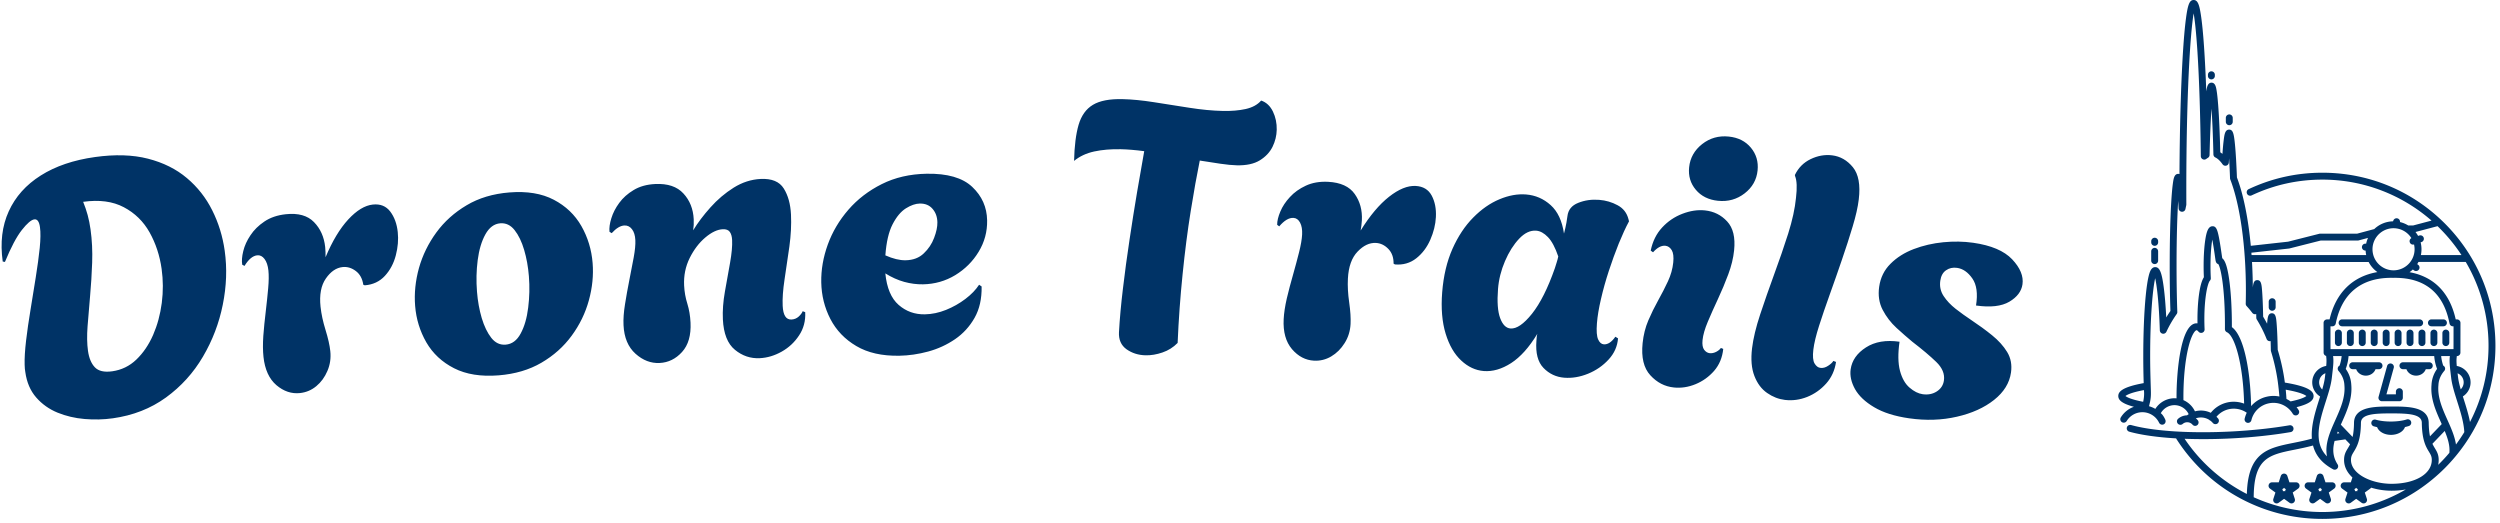 <?xml version="1.0" encoding="UTF-8"?>
<svg xmlns="http://www.w3.org/2000/svg" xmlns:xlink="http://www.w3.org/1999/xlink" xmlns:svgjs="http://svgjs.dev/svgjs" version="1.1" width="1500" height="314" viewBox="0 0 1500 314">
  <g transform="matrix(1,0,0,1,-0.899,-1.33)">
    <svg xmlns="http://www.w3.org/2000/svg" xmlns:xlink="http://www.w3.org/1999/xlink" viewBox="0 0 396 83" data-background-color="#fdf5e6" preserveAspectRatio="xMidYMid meet" height="314" width="1500">
      <g id="tight-bounds" transform="matrix(1,0,0,1,0.243,0.352)">
        <svg viewBox="0 0 395.52 82.297" height="82.297" width="395.52">
          <g>
            <svg viewBox="0 0 488.026 101.545" height="82.297" width="395.52">
              <g transform="matrix(1,0,0,1,0,19.393)">
                <svg viewBox="0 0 395.52 62.759" height="62.759" width="395.52">
                  <g id="textblocktransform">
                    <svg viewBox="0 0 395.52 62.759" height="62.759" width="395.52" id="textblock">
                      <g>
                        <svg viewBox="0 0 395.52 62.759" height="62.759" width="395.52">
                          <g transform="matrix(1,0,0,1,0,0)">
                            <svg width="395.52" viewBox="0.507 -33.822 283.88 45.046" height="62.759" data-palette-color="#003366">
                              <path d="M16.112 11.014v0c-1.281 0.179-2.596 0.212-3.945 0.098-1.349-0.114-2.616-0.411-3.8-0.892-1.186-0.487-2.187-1.198-3.005-2.134-0.818-0.936-1.327-2.123-1.528-3.563v0c-0.023-0.165-0.045-0.32-0.065-0.465-0.021-0.152-0.031-0.342-0.03-0.572v0c-0.025-0.899 0.043-2.029 0.202-3.391 0.16-1.355 0.369-2.801 0.625-4.338 0.25-1.536 0.495-3.055 0.736-4.556 0.241-1.501 0.426-2.87 0.556-4.107 0.123-1.236 0.135-2.213 0.034-2.933v0c-0.11-0.786-0.376-1.149-0.799-1.089v0c-0.429 0.06-1.012 0.559-1.749 1.496-0.737 0.938-1.528 2.432-2.372 4.482v0l-0.311-0.057c-0.371-2.648-0.09-4.996 0.842-7.045 0.931-2.055 2.432-3.736 4.504-5.043 2.066-1.306 4.604-2.169 7.615-2.59v0c2.819-0.395 5.3-0.318 7.443 0.231 2.151 0.554 3.971 1.46 5.46 2.719 1.495 1.258 2.683 2.768 3.562 4.53 0.886 1.761 1.471 3.658 1.756 5.692v0c0.344 2.456 0.253 4.98-0.273 7.571-0.519 2.59-1.448 5.022-2.786 7.296-1.331 2.273-3.063 4.185-5.195 5.736-2.139 1.551-4.631 2.526-7.477 2.924zM16.036 4.411v0c1.307-0.183 2.439-0.732 3.395-1.647 0.961-0.922 1.746-2.075 2.353-3.459 0.601-1.383 1.007-2.884 1.218-4.502 0.205-1.611 0.198-3.202-0.022-4.773v0c-0.261-1.868-0.824-3.577-1.687-5.126-0.87-1.548-2.078-2.728-3.626-3.542-1.549-0.82-3.452-1.072-5.709-0.756v0c0.245 0.598 0.457 1.218 0.633 1.86 0.171 0.643 0.305 1.31 0.402 2.004v0c0.211 1.505 0.287 3.063 0.23 4.673-0.057 1.61-0.155 3.175-0.292 4.696-0.137 1.52-0.255 2.937-0.354 4.25-0.099 1.313-0.08 2.461 0.058 3.446v0c0.142 1.017 0.466 1.789 0.97 2.317 0.505 0.528 1.315 0.715 2.431 0.559zM42.417 7.469v0c-1.187 0.127-2.292-0.244-3.317-1.113-1.019-0.876-1.623-2.2-1.813-3.969v0c-0.092-0.855-0.099-1.837-0.024-2.944 0.083-1.102 0.196-2.237 0.339-3.406 0.137-1.161 0.252-2.253 0.344-3.275 0.092-1.022 0.102-1.861 0.032-2.518v0c-0.074-0.689-0.255-1.226-0.545-1.611-0.289-0.385-0.633-0.556-1.03-0.513v0c-0.623 0.067-1.217 0.563-1.782 1.488v0l-0.32-0.167c-0.089-0.52-0.04-1.159 0.147-1.917 0.181-0.75 0.518-1.49 1.01-2.22 0.484-0.736 1.136-1.379 1.955-1.929 0.825-0.558 1.828-0.9 3.008-1.026v0c1.743-0.187 3.063 0.182 3.96 1.105 0.896 0.916 1.42 2.081 1.571 3.492v0c0.025 0.232 0.04 0.472 0.047 0.72 0.013 0.247 0.015 0.488 0.007 0.723v0c0.951-2.267 2.015-4.037 3.193-5.31 1.178-1.273 2.327-1.969 3.447-2.089v0c1.047-0.112 1.864 0.216 2.449 0.985 0.579 0.769 0.93 1.731 1.053 2.884v0c0.112 1.047 0.021 2.137-0.274 3.268-0.295 1.131-0.805 2.091-1.532 2.879-0.733 0.796-1.674 1.239-2.825 1.329v0l-0.209-0.079c-0.125-0.852-0.475-1.495-1.051-1.929-0.584-0.44-1.203-0.625-1.86-0.555v0c-0.888 0.095-1.669 0.628-2.343 1.599-0.68 0.971-0.931 2.295-0.752 3.972v0c0.109 1.021 0.343 2.109 0.702 3.264 0.359 1.162 0.582 2.15 0.669 2.966v0c0.106 0.988-0.029 1.917-0.405 2.789-0.369 0.871-0.89 1.584-1.561 2.138-0.671 0.555-1.435 0.878-2.29 0.969zM70.309 4.98v0c-2.472 0.197-4.555-0.135-6.249-0.997-1.694-0.862-2.994-2.075-3.902-3.642-0.901-1.573-1.425-3.281-1.571-5.121v0c-0.139-1.748 0.041-3.521 0.539-5.32 0.506-1.792 1.32-3.456 2.442-4.99 1.122-1.534 2.538-2.807 4.25-3.819 1.704-1.019 3.71-1.62 6.016-1.804v0c2.472-0.197 4.549 0.146 6.231 1.029 1.675 0.876 2.967 2.108 3.875 3.694 0.902 1.587 1.428 3.317 1.578 5.191v0c0.137 1.715-0.039 3.461-0.526 5.238-0.487 1.784-1.291 3.44-2.413 4.968-1.122 1.534-2.539 2.8-4.252 3.799-1.706 0.999-3.712 1.59-6.018 1.774zM71.3 0.667v0c0.891-0.071 1.595-0.592 2.112-1.562 0.525-0.965 0.877-2.176 1.055-3.636 0.185-1.459 0.218-2.93 0.1-4.411v0c-0.105-1.316-0.327-2.549-0.666-3.699-0.339-1.15-0.787-2.077-1.345-2.782-0.551-0.698-1.221-1.016-2.012-0.954v0c-0.857 0.068-1.555 0.589-2.093 1.562-0.532 0.965-0.89 2.171-1.076 3.616-0.186 1.439-0.219 2.917-0.098 4.432v0c0.105 1.316 0.327 2.549 0.665 3.699 0.346 1.15 0.794 2.077 1.345 2.782 0.551 0.698 1.221 1.016 2.013 0.953zM92.93 3.244v0c-1.225 0.059-2.354-0.374-3.387-1.299-1.039-0.931-1.601-2.269-1.684-4.014v0c-0.041-0.859 0.029-1.84 0.209-2.944 0.174-1.096 0.374-2.214 0.6-3.352 0.232-1.139 0.438-2.207 0.617-3.203 0.185-1.003 0.263-1.818 0.234-2.444v0c-0.032-0.659-0.19-1.172-0.475-1.539-0.278-0.367-0.633-0.54-1.066-0.52v0c-0.559 0.027-1.153 0.386-1.78 1.077v0l-0.31-0.186c-0.059-0.524 0.028-1.159 0.259-1.904 0.225-0.738 0.594-1.457 1.108-2.156 0.513-0.705 1.189-1.308 2.026-1.809 0.837-0.507 1.848-0.789 3.033-0.846v0c1.751-0.084 3.071 0.36 3.958 1.331 0.894 0.965 1.376 2.173 1.446 3.625v0c0.025 0.526 0 1.041-0.076 1.546v0c0.643-1.059 1.453-2.132 2.428-3.22 0.969-1.088 2.056-2.011 3.261-2.77 1.205-0.752 2.471-1.16 3.796-1.223v0c1.552-0.074 2.631 0.371 3.238 1.336 0.607 0.965 0.946 2.191 1.017 3.676v0c0.066 1.385-0.009 2.877-0.226 4.476-0.224 1.599-0.45 3.142-0.679 4.627-0.223 1.479-0.31 2.715-0.262 3.707v0c0.063 1.318 0.474 1.96 1.233 1.923v0c0.393-0.019 0.733-0.159 1.021-0.419 0.281-0.26 0.466-0.51 0.555-0.748v0l0.357 0.133c0.059 1.225-0.229 2.314-0.865 3.266-0.628 0.958-1.443 1.718-2.443 2.279-1.001 0.562-2.027 0.868-3.08 0.919v0c-1.292 0.062-2.452-0.33-3.48-1.174-1.035-0.845-1.601-2.273-1.697-4.284v0c-0.057-1.192 0.037-2.488 0.284-3.888 0.247-1.4 0.489-2.753 0.726-4.06 0.231-1.299 0.327-2.362 0.288-3.187v0c-0.024-0.493-0.132-0.875-0.326-1.146-0.193-0.271-0.523-0.395-0.989-0.373v0c-0.759 0.036-1.575 0.423-2.447 1.159-0.872 0.736-1.604 1.695-2.195 2.878-0.59 1.19-0.852 2.477-0.785 3.862v0c0.043 0.892 0.194 1.746 0.453 2.562 0.253 0.815 0.402 1.703 0.448 2.661v0c0.085 1.778-0.313 3.152-1.194 4.122-0.881 0.97-1.931 1.484-3.149 1.543zM126.58 2.224v0c-2.413 0.043-4.421-0.411-6.026-1.362-1.604-0.945-2.817-2.21-3.639-3.795-0.822-1.592-1.25-3.311-1.283-5.158v0c-0.032-1.753 0.273-3.519 0.915-5.297 0.648-1.785 1.612-3.416 2.893-4.893 1.28-1.477 2.846-2.678 4.696-3.605 1.85-0.927 3.949-1.411 6.295-1.453v0c2.906-0.052 5.041 0.563 6.404 1.845 1.363 1.282 2.062 2.85 2.095 4.703v0c0.029 1.586-0.368 3.057-1.191 4.412-0.816 1.348-1.91 2.441-3.282 3.28-1.372 0.831-2.884 1.262-4.537 1.292v0c-0.86 0.015-1.739-0.099-2.637-0.343-0.898-0.251-1.782-0.648-2.652-1.193v0c0.203 2.043 0.827 3.519 1.87 4.427 1.036 0.908 2.265 1.349 3.685 1.324v0c0.993-0.018 1.983-0.226 2.969-0.623 0.986-0.398 1.894-0.911 2.723-1.539 0.829-0.628 1.47-1.293 1.924-1.995v0l0.355 0.243c0.031 1.72-0.299 3.189-0.991 4.409-0.692 1.219-1.607 2.219-2.747 3-1.146 0.781-2.399 1.357-3.759 1.728-1.367 0.371-2.727 0.569-4.08 0.593zM127.479-11.184v0c1.053-0.019 1.904-0.341 2.553-0.966 0.656-0.619 1.139-1.344 1.451-2.177 0.318-0.833 0.472-1.562 0.461-2.188v0c-0.014-0.76-0.242-1.393-0.685-1.898-0.436-0.506-1.034-0.752-1.793-0.738v0c-0.593 0.011-1.243 0.236-1.948 0.675-0.705 0.446-1.329 1.194-1.87 2.244-0.541 1.05-0.878 2.503-1.012 4.359v0c1.069 0.474 2.016 0.704 2.843 0.689zM161.187 2.164v0c-1.02-0.023-1.914-0.307-2.681-0.85-0.761-0.551-1.113-1.352-1.056-2.405v0c0.102-1.851 0.288-3.898 0.559-6.139 0.264-2.241 0.572-4.525 0.925-6.851 0.346-2.319 0.7-4.552 1.062-6.697 0.362-2.139 0.695-4.049 0.999-5.729v0c-0.592-0.08-1.17-0.143-1.736-0.19-0.559-0.046-1.069-0.074-1.528-0.084v0c-1.386-0.031-2.639 0.074-3.758 0.315-1.112 0.242-2.056 0.684-2.831 1.326v0c0.047-2.079 0.259-3.768 0.635-5.067 0.383-1.298 1.051-2.233 2.004-2.805 0.953-0.579 2.34-0.847 4.159-0.806v0c1.32 0.03 2.793 0.173 4.421 0.43 1.635 0.25 3.293 0.511 4.974 0.782 1.681 0.265 3.248 0.414 4.701 0.447v0c1.186 0.027 2.252-0.062 3.197-0.268 0.952-0.212 1.681-0.609 2.187-1.191v0c0.721 0.243 1.273 0.759 1.656 1.548 0.376 0.782 0.553 1.636 0.532 2.563v0c-0.019 0.826-0.217 1.626-0.594 2.397-0.384 0.765-0.978 1.395-1.784 1.89-0.805 0.495-1.884 0.728-3.236 0.697v0c-0.627-0.014-1.395-0.088-2.306-0.222-0.904-0.14-1.867-0.289-2.89-0.446v0c-0.405 1.978-0.828 4.342-1.271 7.094-0.442 2.751-0.823 5.71-1.141 8.876-0.325 3.167-0.558 6.382-0.698 9.647v0c-0.608 0.62-1.318 1.067-2.131 1.342-0.82 0.282-1.61 0.414-2.37 0.396zM184.85 2.918v0c-1.192-0.061-2.225-0.601-3.101-1.621-0.869-1.026-1.257-2.428-1.166-4.205v0c0.044-0.859 0.191-1.829 0.439-2.912 0.255-1.075 0.546-2.178 0.871-3.309 0.318-1.125 0.603-2.185 0.854-3.181 0.251-0.995 0.394-1.822 0.428-2.481v0c0.035-0.692-0.059-1.251-0.285-1.677-0.225-0.425-0.537-0.648-0.937-0.669v0c-0.626-0.032-1.29 0.364-1.993 1.19v0l-0.29-0.215c-0.006-0.528 0.142-1.151 0.447-1.87 0.297-0.712 0.746-1.39 1.346-2.034 0.594-0.65 1.339-1.183 2.234-1.597 0.903-0.421 1.947-0.601 3.132-0.541v0c1.751 0.09 2.997 0.661 3.737 1.714 0.741 1.046 1.075 2.278 1.002 3.696v0c-0.012 0.233-0.034 0.472-0.067 0.718-0.026 0.246-0.062 0.484-0.106 0.715v0c1.295-2.09 2.625-3.67 3.988-4.742 1.363-1.072 2.608-1.579 3.732-1.521v0c1.052 0.054 1.806 0.506 2.264 1.358 0.45 0.851 0.646 1.855 0.586 3.014v0c-0.054 1.052-0.315 2.113-0.784 3.184-0.469 1.071-1.124 1.938-1.966 2.603-0.849 0.671-1.848 0.96-2.998 0.867v0l-0.195-0.11c0.011-0.861-0.234-1.551-0.735-2.07-0.507-0.527-1.09-0.807-1.749-0.841v0c-0.892-0.046-1.747 0.358-2.565 1.21-0.825 0.852-1.28 2.121-1.367 3.805v0c-0.053 1.025 0.007 2.137 0.18 3.334 0.172 1.204 0.237 2.215 0.195 3.034v0c-0.051 0.992-0.33 1.889-0.839 2.69-0.502 0.802-1.128 1.424-1.878 1.867-0.75 0.442-1.555 0.641-2.414 0.597zM220.002 5.312v0c-1.15-0.09-2.124-0.548-2.922-1.373-0.798-0.825-1.129-2.095-0.994-3.81v0c0.013-0.166 0.026-0.332 0.039-0.498 0.013-0.16 0.042-0.321 0.088-0.485v0c-1.145 1.896-2.373 3.267-3.684 4.114-1.31 0.84-2.59 1.211-3.839 1.113v0c-1.156-0.091-2.211-0.582-3.164-1.473-0.96-0.885-1.691-2.142-2.191-3.773-0.5-1.631-0.663-3.566-0.487-5.806v0c0.181-2.306 0.662-4.341 1.443-6.106 0.787-1.764 1.758-3.229 2.914-4.395 1.148-1.167 2.376-2.023 3.682-2.569 1.3-0.546 2.545-0.773 3.735-0.68v0c1.316 0.103 2.47 0.602 3.463 1.496 0.987 0.887 1.611 2.22 1.873 3.999v0c0.144-0.55 0.257-1.056 0.34-1.518 0.083-0.455 0.13-0.765 0.143-0.932v0c0.103-0.888 0.61-1.51 1.521-1.866 0.905-0.364 1.885-0.504 2.942-0.421v0c0.924 0.073 1.783 0.324 2.579 0.755 0.796 0.424 1.306 1.076 1.531 1.956v0l0.077 0.306c-0.462 0.86-0.942 1.899-1.439 3.117-0.491 1.225-0.956 2.506-1.395 3.843-0.44 1.343-0.807 2.658-1.103 3.946-0.302 1.287-0.492 2.426-0.569 3.415v0c-0.085 1.083-0.028 1.84 0.172 2.271 0.194 0.43 0.457 0.658 0.789 0.684v0c0.558 0.044 1.101-0.311 1.629-1.066v0l0.373 0.23c-0.088 1.123-0.531 2.115-1.327 2.975-0.797 0.867-1.759 1.53-2.885 1.99-1.133 0.459-2.244 0.646-3.334 0.561zM212.44-1.602v0c0.857 0.067 1.865-0.622 3.022-2.07 1.157-1.454 2.228-3.583 3.21-6.388v0c0.09-0.294 0.179-0.578 0.267-0.851 0.088-0.274 0.16-0.542 0.214-0.806v0c-0.429-1.258-0.913-2.165-1.451-2.722-0.538-0.557-1.086-0.858-1.644-0.902v0c-0.824-0.065-1.623 0.31-2.396 1.126-0.78 0.821-1.444 1.873-1.993 3.154-0.549 1.281-0.875 2.583-0.979 3.905v0c-0.142 1.808-0.042 3.173 0.3 4.096 0.342 0.923 0.825 1.409 1.45 1.458zM241.584-19.539v0c-1.32-0.136-2.356-0.651-3.108-1.546-0.753-0.888-1.067-1.943-0.941-3.163v0c0.135-1.313 0.743-2.397 1.823-3.251 1.086-0.853 2.336-1.207 3.748-1.061v0c1.32 0.136 2.355 0.658 3.106 1.566 0.751 0.908 1.064 1.973 0.938 3.193v0c-0.135 1.313-0.742 2.387-1.82 3.22-1.085 0.84-2.334 1.187-3.746 1.042zM235.395 6.685v0c-1.287-0.132-2.39-0.705-3.311-1.718-0.928-1.007-1.289-2.512-1.083-4.515v0c0.119-1.154 0.386-2.215 0.8-3.184 0.415-0.969 0.877-1.91 1.387-2.823 0.509-0.913 0.967-1.804 1.371-2.674 0.405-0.87 0.653-1.749 0.744-2.638v0c0.081-0.789 0.01-1.369-0.213-1.741-0.23-0.372-0.527-0.577-0.892-0.614v0c-0.557-0.057-1.135 0.248-1.733 0.917v0l-0.328-0.235c0.268-1.299 0.805-2.383 1.612-3.252 0.799-0.863 1.743-1.503 2.832-1.92 1.096-0.423 2.151-0.583 3.165-0.478v0c1.253 0.129 2.296 0.645 3.128 1.549 0.839 0.897 1.166 2.251 0.979 4.061v0c-0.112 1.088-0.385 2.212-0.82 3.374-0.435 1.168-0.92 2.325-1.453 3.469-0.533 1.138-1.007 2.202-1.424 3.191-0.417 0.989-0.662 1.845-0.737 2.568v0c-0.064 0.623 0.013 1.08 0.231 1.371 0.219 0.284 0.477 0.441 0.775 0.472v0c0.298 0.031 0.596-0.029 0.894-0.179 0.297-0.15 0.524-0.335 0.68-0.554v0l0.328 0.135c-0.125 1.214-0.553 2.242-1.283 3.085-0.736 0.836-1.608 1.46-2.615 1.871-1.008 0.412-2.019 0.566-3.034 0.462zM250.991 8.431v0c-0.887-0.106-1.721-0.431-2.501-0.975-0.787-0.544-1.383-1.341-1.788-2.39-0.405-1.042-0.515-2.335-0.331-3.877v0c0.166-1.383 0.549-2.979 1.149-4.788 0.6-1.808 1.254-3.683 1.964-5.626 0.717-1.948 1.372-3.851 1.964-5.706 0.586-1.863 0.951-3.535 1.095-5.016v0c0.169-1.41 0.127-2.429-0.126-3.056v0l-0.032-0.155c0.484-1.01 1.221-1.754 2.212-2.233 0.991-0.479 1.996-0.657 3.015-0.534v0c1.145 0.137 2.119 0.694 2.922 1.67 0.796 0.975 1.072 2.482 0.827 4.521v0c-0.129 1.079-0.416 2.35-0.861 3.814-0.438 1.465-0.94 3.02-1.506 4.664-0.56 1.645-1.127 3.266-1.702 4.862-0.574 1.596-1.076 3.067-1.506 4.412-0.43 1.345-0.698 2.461-0.805 3.348v0c-0.11 0.92-0.054 1.568 0.17 1.944 0.223 0.376 0.497 0.583 0.822 0.622v0c0.364 0.044 0.725-0.054 1.082-0.293 0.364-0.238 0.61-0.467 0.737-0.687v0l0.376 0.146c-0.175 1.181-0.635 2.19-1.381 3.027-0.752 0.843-1.644 1.471-2.673 1.885-1.029 0.407-2.07 0.547-3.123 0.421zM268.464 11.019v0c-2.033-0.289-3.679-0.81-4.939-1.562-1.261-0.745-2.16-1.597-2.697-2.555-0.529-0.964-0.731-1.889-0.605-2.773v0c0.177-1.241 0.891-2.264 2.144-3.069 1.246-0.806 2.819-1.073 4.72-0.803v0c-0.237 1.663-0.215 3.027 0.064 4.09 0.287 1.058 0.737 1.846 1.351 2.364 0.606 0.524 1.218 0.83 1.838 0.919v0c0.752 0.107 1.414-0.024 1.986-0.394 0.571-0.37 0.903-0.881 0.996-1.535v0c0.131-0.917-0.23-1.787-1.083-2.609-0.846-0.821-1.964-1.764-3.354-2.831v0c-0.687-0.569-1.426-1.216-2.219-1.942-0.798-0.733-1.446-1.576-1.943-2.529-0.503-0.96-0.668-2.045-0.496-3.253v0c0.182-1.28 0.713-2.356 1.591-3.228 0.873-0.879 1.964-1.569 3.274-2.069 1.303-0.495 2.681-0.813 4.136-0.956 1.461-0.142 2.862-0.118 4.202 0.073v0c2.521 0.359 4.347 1.134 5.477 2.325 1.129 1.198 1.612 2.368 1.45 3.509v0c-0.14 0.983-0.754 1.798-1.843 2.445-1.095 0.645-2.656 0.824-4.683 0.535v0c0.264-1.666 0.091-2.933-0.519-3.801-0.609-0.875-1.323-1.37-2.142-1.487v0c-0.587-0.084-1.102 0.028-1.543 0.336-0.447 0.3-0.719 0.793-0.816 1.48v0c-0.112 0.785 0.045 1.501 0.472 2.148 0.426 0.647 0.991 1.245 1.693 1.796 0.709 0.552 1.445 1.081 2.209 1.588v0c1.034 0.686 2 1.393 2.9 2.12 0.9 0.727 1.606 1.512 2.119 2.352 0.513 0.841 0.693 1.802 0.539 2.884v0c-0.21 1.472-1.001 2.753-2.375 3.844-1.374 1.091-3.112 1.877-5.215 2.359-2.11 0.487-4.339 0.564-6.689 0.229z" opacity="1" transform="matrix(1,0,0,1,0,0)" fill="#003366" class="wordmark-text-0" data-fill-palette-color="primary" id="text-0"></path>
                            </svg>
                          </g>
                        </svg>
                      </g>
                    </svg>
                  </g>
                </svg>
              </g>
              <g transform="matrix(1,0,0,1,414.221,0)">
                <svg viewBox="0 0 73.805 101.545" height="101.545" width="73.805">
                  <g>
                    <svg xmlns="http://www.w3.org/2000/svg" xmlns:xlink="http://www.w3.org/1999/xlink" version="1.1" x="0" y="0" viewBox="16.092 1.97 69.591 95.747" xml:space="preserve" height="101.545" width="73.805" class="icon-icon-0" data-fill-palette-color="accent" id="icon-0">
                      <path d="M61.749 63.428V65.188A0.637 0.637 0 1 1 60.474 65.188V63.428A0.636 0.636 0 1 1 61.749 63.428M58.911 62.791A0.636 0.636 0 0 0 58.273 63.428V65.188A0.636 0.636 0 1 0 59.546 65.188V63.428A0.636 0.636 0 0 0 58.911 62.791M63.313 62.791A0.64 0.64 0 0 0 62.675 63.428V65.188A0.638 0.638 0 0 0 63.952 65.188V63.428A0.637 0.637 0 0 0 63.313 62.791M33.272 16.618A0.64 0.64 0 0 0 33.911 15.98V15.768A0.638 0.638 0 0 0 32.635 15.768V15.98A0.64 0.64 0 0 0 33.272 16.618M22.809 47.327A0.64 0.64 0 0 0 23.447 46.689V46.477A0.638 0.638 0 0 0 22.171 46.477V46.689C22.171 47.042 22.456 47.327 22.809 47.327M36.573 25.074A0.637 0.637 0 0 0 37.21 24.437V23.721A0.637 0.637 0 1 0 35.934 23.721V24.437A0.64 0.64 0 0 0 36.573 25.074M22.806 50.699A0.637 0.637 0 0 0 23.443 50.061V48.346A0.637 0.637 0 0 0 22.167 48.346V50.061C22.167 50.415 22.454 50.699 22.806 50.699M65.518 62.791A0.637 0.637 0 0 0 64.88 63.428V65.188A0.637 0.637 0 1 0 66.156 65.188V63.428A0.64 0.64 0 0 0 65.518 62.791M85.683 65.777C85.683 73.334 83.076 80.486 78.288 86.214A32 32 0 0 1 76.327 88.363C70.294 94.394 62.272 97.717 53.741 97.717 42.801 97.717 32.741 92.21 26.831 82.988A0.6 0.6 0 0 1 26.769 82.859C23.312 82.656 20.32 82.238 18.119 81.623A0.635 0.635 0 0 1 17.677 80.84 0.635 0.635 0 0 1 18.461 80.397C22.558 81.54 29.537 81.981 37.134 81.577 40.836 81.381 44.484 80.989 47.683 80.442A0.634 0.634 0 0 1 48.418 80.962 0.635 0.635 0 0 1 47.897 81.698C44.65 82.253 40.953 82.653 37.203 82.852L36.133 82.903A97 97 0 0 1 28.328 82.934 30.65 30.65 0 0 0 39.814 93.118C40.026 85.372 43.74 84.626 48.404 83.688 49.498 83.467 50.631 83.239 51.814 82.909 51.625 80.524 52.445 77.936 53.171 75.639 53.226 75.469 53.278 75.301 53.333 75.133A3.07 3.07 0 0 1 51.878 72.522 3.076 3.076 0 0 1 54.46 69.491C54.521 68.821 54.532 68.305 54.464 67.84A0.5 0.5 0 0 1 54.466 67.652 0.634 0.634 0 0 1 53.977 67.035L53.974 64.936C53.973 63.922 53.971 62.775 53.971 61.544 53.971 61.194 54.255 60.907 54.608 60.907H55.08C56.225 55.995 59.309 52.969 63.901 52.174A5.2 5.2 0 0 1 62.287 50.31H40.765A91 91 0 0 1 40.913 55.012C41.003 54.18 41.153 53.659 41.741 53.659 42.489 53.659 42.55 54.503 42.655 56.03 42.732 57.145 42.792 58.655 42.821 60.405 43.073 60.817 43.316 61.247 43.55 61.694 43.558 61.594 43.568 61.499 43.574 61.411 43.66 60.532 43.733 59.774 44.429 59.774 45.175 59.774 45.234 60.606 45.341 62.118 45.419 63.229 45.477 64.749 45.509 66.514A37 37 0 0 1 46.827 72.563C51.515 73.33 52.128 74.291 52.128 75.044 52.128 75.665 51.716 76.422 48.989 77.098 49.135 77.283 49.269 77.477 49.393 77.684A0.638 0.638 0 0 1 48.299 78.338 4.16 4.16 0 0 0 43.766 76.415 4.16 4.16 0 0 0 40.655 79.489 0.637 0.637 0 1 1 39.419 79.184C39.509 78.817 39.636 78.463 39.794 78.127A4.2 4.2 0 0 0 37.407 77.377 4.15 4.15 0 0 0 34.206 78.873C34.31 78.973 34.409 79.076 34.505 79.186A0.635 0.635 0 1 1 33.537 80.012 3 3 0 0 0 33.09 79.59 0.6 0.6 0 0 1 32.863 79.434 2.9 2.9 0 0 0 31.339 79C31.016 79 30.696 79.057 30.397 79.16 30.526 79.262 30.647 79.375 30.753 79.502A0.64 0.64 0 0 1 30.685 80.402 0.637 0.637 0 0 1 29.787 80.327 1.283 1.283 0 0 0 27.973 80.196 0.636 0.636 0 1 1 27.135 79.237 2.56 2.56 0 0 1 28.775 78.608C28.874 78.53 28.975 78.461 29.079 78.391A2.91 2.91 0 0 0 26.462 76.727C25.415 76.727 24.441 77.307 23.933 78.217 24.434 78.557 24.826 79.555 24.769 79.42 24.905 79.744 24.787 80.117 24.469 80.27A0.64 0.64 0 0 1 23.619 79.971 3.42 3.42 0 0 0 20.547 78.03 3.38 3.38 0 0 0 17.635 79.672 0.638 0.638 0 0 1 16.545 79.01 4.65 4.65 0 0 1 18.977 77.029C16.481 76.369 16.092 75.639 16.092 75.041 16.092 74.318 16.652 73.412 20.78 72.662A155 155 0 0 1 20.702 67.709C20.702 63.463 20.866 59.471 21.163 56.465 21.311 54.985 21.483 53.819 21.677 52.994 21.887 52.094 22.183 51.26 22.907 51.26 23.712 51.26 24.106 52.184 24.47 54.926 24.67 56.432 24.83 58.344 24.941 60.543 25.189 60.129 25.445 59.734 25.71 59.357A250 250 0 0 1 25.579 51.006C25.579 46.637 25.677 42.526 25.853 39.432 25.941 37.917 26.041 36.724 26.156 35.885 26.279 34.984 26.405 34.052 27.153 34.052 27.238 34.052 27.312 34.064 27.382 34.086 27.423 26.001 27.626 18.491 27.96 12.682 28.145 9.494 28.358 6.988 28.599 5.232 28.936 2.732 29.265 1.97 30.001 1.97 30.767 1.97 31.046 2.874 31.322 4.657 31.54 6.051 31.741 8.064 31.917 10.637 32.079 12.992 32.218 15.764 32.327 18.825 32.335 18.778 32.343 18.73 32.349 18.684 32.452 18.068 32.59 17.223 33.293 17.223 33.994 17.223 34.133 18.062 34.234 18.676 34.338 19.285 34.431 20.173 34.519 21.313 34.688 23.482 34.821 26.505 34.912 30.071 35.047 30.158 35.181 30.257 35.312 30.365 35.38 29.354 35.457 28.521 35.537 27.882 35.668 26.81 35.783 25.885 36.539 25.885 37.246 25.885 37.424 26.559 37.631 28.722 37.767 30.142 37.89 32.213 37.984 34.715 39.189 37.881 40.077 42.319 40.544 47.325L47.421 46.564 53.191 45.102A0.6 0.6 0 0 1 53.346 45.082H60.175L63.321 44.238A5.14 5.14 0 0 1 66.787 42.808L66.849 42.644A0.64 0.64 0 0 1 67.678 42.289 0.635 0.635 0 0 1 68.074 42.944 5.1 5.1 0 0 1 69.588 43.57H70.506L73.891 42.675C68.498 37.968 61.453 35.112 53.748 35.112 49.195 35.112 44.814 36.086 40.727 38.006A0.638 0.638 0 1 1 40.185 36.853C44.444 34.853 49.008 33.838 53.747 33.838 62.278 33.838 70.3 37.161 76.333 43.193 82.358 49.227 85.683 57.246 85.683 65.777M20.821 73.949C18.372 74.41 17.624 74.865 17.417 75.041 17.62 75.214 18.344 75.656 20.68 76.107 20.964 74.896 20.823 74 20.821 73.949M46.987 73.875C47.046 74.439 47.089 75.01 47.124 75.584 47.39 75.715 47.644 75.865 47.884 76.037 49.946 75.611 50.607 75.205 50.8 75.041 50.581 74.857 49.763 74.357 46.987 73.875M39.31 76.447C39.122 69.078 37.578 63.929 36.14 63.273A0.64 0.64 0 0 1 35.767 62.689C35.769 62.459 35.771 62.23 35.771 61.998 35.771 55.064 34.99 51.31 34.537 50.695 34.129 50.599 34.058 50.152 34.019 49.898A47 47 0 0 1 33.914 49.169 70 70 0 0 0 33.437 46.177C33.261 47.226 33.106 48.876 33.106 51.081 33.106 51.837 33.127 52.579 33.164 53.29A0.64 0.64 0 0 1 33 53.753C32.586 54.208 31.973 56.79 31.973 60.886 31.973 61.501 31.989 62.122 32.016 62.726A0.635 0.635 0 0 1 30.89 63.163C30.728 62.97 30.604 62.899 30.539 62.899 30.34 62.899 29.629 63.507 28.99 66.21 28.422 68.616 28.109 71.825 28.109 75.245 28.109 75.432 28.111 75.616 28.113 75.805A4.2 4.2 0 0 1 30.238 77.87 4.18 4.18 0 0 1 33.158 78.14 5.42 5.42 0 0 1 39.31 76.447M39.778 58.453A0.63 0.63 0 0 1 39.606 58.004C39.627 57.19 39.637 56.367 39.637 55.557 39.637 47.407 38.559 39.751 36.754 35.076A0.6 0.6 0 0 1 36.711 34.87 151 151 0 0 0 36.535 31.18L36.49 31.951A0.636 0.636 0 0 1 35.334 32.284C34.891 31.658 34.443 31.235 34.006 31.025A0.63 0.63 0 0 1 33.644 30.465C33.554 26.653 33.424 23.922 33.29 22.019 33.155 23.937 33.025 26.701 32.936 30.564A0.64 0.64 0 0 1 32.618 31.1C32.528 31.152 32.437 31.214 32.347 31.284A0.635 0.635 0 0 1 31.321 30.787C31.241 23.468 31.023 16.664 30.704 11.629 30.456 7.725 30.198 5.597 29.997 4.439 29.347 8.293 28.643 19.827 28.643 37.137 28.643 37.999 28.645 38.854 28.648 39.7A0.7 0.7 0 0 1 28.633 39.839C28.581 40.07 28.532 40.304 28.484 40.544A0.639 0.639 0 0 1 27.223 40.447 92 92 0 0 0 27.145 39.039C26.977 41.733 26.844 45.751 26.844 51.006 26.844 54.027 26.893 56.975 26.984 59.526A0.64 0.64 0 0 1 26.865 59.922 21 21 0 0 0 24.969 63.188 0.638 0.638 0 0 1 23.756 62.938C23.596 57.832 23.217 54.734 22.897 53.309 22.444 55.328 21.973 60.438 21.973 67.708 21.973 69.93 22.045 72.077 22.107 74.094 22.133 75.008 22.081 75.471 21.96 76.094L21.765 76.926C22.176 77.038 22.566 77.204 22.928 77.419A4.2 4.2 0 0 1 26.462 75.454C26.589 75.454 26.714 75.465 26.839 75.475L26.837 75.247C26.837 70.536 27.612 61.626 30.542 61.626 30.6 61.626 30.652 61.628 30.706 61.637 30.702 61.387 30.7 61.135 30.7 60.887 30.7 58.074 31.013 54.469 31.885 53.126A42 42 0 0 1 31.837 51.081C31.837 49.252 31.944 47.529 32.143 46.227 32.372 44.719 32.691 43.714 33.497 43.714 34.165 43.714 34.398 44.382 34.704 45.982 34.892 46.974 35.064 48.187 35.18 48.99L35.271 49.618C35.736 49.968 36.183 50.943 36.544 53.476 36.87 55.759 37.05 58.785 37.05 61.997V62.331C38.735 63.544 39.788 67.456 40.28 71.88L40.407 73.165C40.511 74.403 40.575 75.665 40.597 76.905H40.603A5.4 5.4 0 0 1 43.485 75.169 5.4 5.4 0 0 1 45.821 75.136 57 57 0 0 0 45.519 72.363 35.5 35.5 0 0 0 44.271 66.802 0.6 0.6 0 0 1 44.243 66.622C44.23 65.997 44.219 65.423 44.202 64.903 44.188 64.907 44.175 64.911 44.161 64.913A0.634 0.634 0 0 1 43.46 64.524 23 23 0 0 0 41.65 60.925 0.65 0.65 0 0 1 41.554 60.595C41.549 60.362 41.545 60.134 41.539 59.912 41.531 59.916 41.523 59.918 41.517 59.923A0.64 0.64 0 0 1 40.814 59.694 17 17 0 0 0 39.778 58.453M61.056 47.468A0.64 0.64 0 0 1 61.785 46.935L61.824 46.941C61.9 46.567 62.016 46.208 62.17 45.867L60.424 46.336A0.6 0.6 0 0 1 60.256 46.358H53.424L47.69 47.811C47.663 47.819 47.631 47.823 47.603 47.828L40.7 48.592C40.679 48.592 40.667 48.595 40.65 48.596L40.682 49.031H61.834A5 5 0 0 1 61.73 48.217L61.589 48.196A0.637 0.637 0 0 1 61.056 47.468M70.931 44.777C71.11 45.003 71.272 45.243 71.41 45.497L71.682 45.41A0.638 0.638 0 0 1 72.07 46.623L71.879 46.685A5.2 5.2 0 0 1 71.929 49.031H79.416A31 31 0 0 0 75.002 43.701zM66.88 51.85A3.89 3.89 0 0 0 70.662 47.076 0.63 0.63 0 0 1 69.873 46.661 0.636 0.636 0 0 1 70.174 45.907 3.883 3.883 0 0 0 62.998 47.965 3.89 3.89 0 0 0 66.88 51.85M55.245 62.18C55.247 63.166 55.247 64.096 55.247 64.93 55.249 65.457 55.251 65.95 55.251 66.391H77.946L77.95 64.93C77.952 64.096 77.952 63.166 77.952 62.18H77.837A0.635 0.635 0 0 1 77.214 61.67L77.189 61.549C76.082 56.031 72.699 53.233 67.134 53.233 67.036 53.233 66.938 53.233 66.839 53.235 66.825 53.239 66.816 53.239 66.804 53.239H66.783C66.773 53.239 66.762 53.239 66.752 53.235 66.649 53.233 66.552 53.233 66.453 53.233 60.881 53.233 57.344 56.135 56.224 61.626L56.214 61.672A0.636 0.636 0 0 1 55.589 62.182zM73.89 72.953V72.941A5.45 5.45 0 0 1 74.919 70.033C74.903 70.01 74.894 69.984 74.884 69.957A8.7 8.7 0 0 1 74.386 67.666H58.585A8.7 8.7 0 0 1 58.089 69.957L58.056 70.033A5.46 5.46 0 0 1 59.083 72.941V72.951C59.314 75.514 58.288 77.801 57.298 80.01 57.247 80.117 57.202 80.225 57.153 80.33L59.327 82.598C59.474 81.944 59.575 81.1 59.589 79.965 59.605 78.617 60.439 77.723 62.068 77.311 63.274 77.002 64.781 76.977 66.481 76.977S69.685 77.002 70.892 77.311C72.523 77.723 73.356 78.62 73.371 79.965 73.385 81.033 73.475 81.842 73.609 82.479L75.772 80.223 75.677 80.01C74.685 77.801 73.659 75.516 73.89 72.953M53.725 73.834C53.954 73.029 54.141 72.27 54.221 71.582L54.288 71.014C54.296 70.955 54.305 70.899 54.309 70.84A1.8 1.8 0 0 0 53.153 72.52C53.153 73.027 53.366 73.5 53.725 73.834M54.6 86.18C54.158 83.891 55.16 81.662 56.134 79.489 57.066 77.415 58.029 75.268 57.811 73.016 57.808 72.993 57.808 72.967 57.808 72.944 57.747 72.03 57.376 71.155 56.733 70.411A0.638 0.638 0 0 1 56.925 69.428 7.6 7.6 0 0 0 57.307 67.667H55.725C55.86 68.6 55.746 69.569 55.554 71.167L55.488 71.731C55.336 73.034 54.875 74.485 54.386 76.022 53.208 79.732 51.999 83.549 54.6 86.18M56.604 81.6C56.552 81.723 56.502 81.848 56.456 81.969 56.602 81.948 56.749 81.924 56.896 81.905zM69.146 92.285A15 15 0 0 1 66.481 92.514 12.8 12.8 0 0 1 62.742 91.95 0.7 0.7 0 0 1 62.578 92.126L61.58 92.852 61.961 94.025A0.637 0.637 0 0 1 60.982 94.738L59.984 94.012 58.986 94.738A0.63 0.63 0 0 1 58.238 94.738 0.635 0.635 0 0 1 58.006 94.025L58.388 92.852 57.389 92.126A0.637 0.637 0 0 1 57.764 90.973H58.996L59.291 90.07C58.342 89.193 57.752 88.104 57.752 86.841 57.752 85.832 58.097 85.267 58.461 84.666 58.59 84.451 58.73 84.226 58.863 83.951L57.982 83.035C57.908 83.052 57.822 83.064 57.727 83.078 57.14 83.164 56.563 83.244 56.005 83.332 55.618 84.8 55.638 86.199 56.536 87.623A0.633 0.633 0 0 1 56.024 88.636C55.998 88.636 55.972 88.636 55.947 88.632A0.6 0.6 0 0 1 55.707 88.55C53.537 87.378 52.457 85.855 52.023 84.173 50.834 84.497 49.682 84.73 48.654 84.937 43.955 85.88 41.108 86.453 41.08 93.72A30.7 30.7 0 0 0 53.744 96.445 30.5 30.5 0 0 0 69.146 92.285M59.771 92.621A0.66 0.66 0 0 1 60.194 92.621 0.63 0.63 0 0 1 60.325 92.217 0.62 0.62 0 0 1 59.982 91.969 0.63 0.63 0 0 1 59.639 92.217C59.729 92.334 59.773 92.477 59.771 92.621M73.938 86.838C73.938 86.186 73.74 85.861 73.414 85.326 72.875 84.436 72.135 83.221 72.098 79.977 72.08 78.376 69.653 78.249 66.483 78.249S60.884 78.376 60.868 79.977C60.833 83.219 60.091 84.436 59.55 85.326 59.225 85.861 59.028 86.184 59.028 86.838 59.028 89.471 62.882 91.24 66.485 91.24 70.872 91.24 73.938 89.43 73.938 86.838M76.323 81.488L74.055 83.855C74.201 84.169 74.358 84.425 74.5 84.664 74.867 85.265 75.211 85.83 75.211 86.839 75.211 87.151 75.179 87.451 75.119 87.742A30 30 0 0 0 77.18 85.527C77.316 84.223 76.899 82.881 76.323 81.488M79.938 81.707V81.703C79.845 79.871 79.221 77.906 78.619 76.006 78.133 74.471 77.674 73.02 77.519 71.717L77.451 71.155C77.263 69.563 77.146 68.596 77.279 67.667H75.668C75.709 68.085 75.806 68.729 76.05 69.428A0.633 0.633 0 0 1 76.24 70.411C75.597 71.153 75.225 72.028 75.168 72.942L75.166 73.016C74.945 75.268 75.91 77.414 76.84 79.489 77.5 80.958 78.172 82.463 78.402 83.989A32 32 0 0 0 79.938 81.707M78.717 71.002L78.784 71.568C78.864 72.25 79.048 73.006 79.277 73.807A1.797 1.797 0 0 0 78.698 70.852zM80.987 79.84A30.5 30.5 0 0 0 84.407 65.778 30.47 30.47 0 0 0 80.208 50.306H71.478A5 5 0 0 1 71.248 50.707L71.412 50.826A0.637 0.637 0 0 1 71.031 51.977 0.63 0.63 0 0 1 70.658 51.854L70.44 51.696A5 5 0 0 1 69.832 52.194C73.396 52.844 77.041 55.036 78.355 60.905H78.591C78.943 60.905 79.229 61.192 79.229 61.542 79.229 62.771 79.228 63.919 79.225 64.934L79.222 67.033A0.636 0.636 0 0 1 78.585 67.67H78.546A0.6 0.6 0 0 1 78.544 67.826C78.475 68.295 78.487 68.818 78.548 69.496A3.072 3.072 0 0 1 79.673 75.115C79.726 75.285 79.778 75.455 79.835 75.625 80.274 77.01 80.722 78.428 80.987 79.84M74.114 69.453A0.635 0.635 0 0 0 73.477 68.816H68.614A0.637 0.637 0 1 0 68.614 70.09H69.26C69.51 70.783 70.215 71.283 71.045 71.283S72.58 70.783 72.83 70.09H73.476A0.637 0.637 0 0 0 74.114 69.453M67.954 73.604A0.64 0.64 0 0 0 67.315 74.243V74.729H65.569L66.921 69.842A0.636 0.636 0 1 0 65.694 69.502L64.119 75.197A0.65 0.65 0 0 0 64.226 75.752 0.64 0.64 0 0 0 64.733 76.004H67.955A0.64 0.64 0 0 0 68.596 75.367V74.242A0.644 0.644 0 0 0 67.954 73.604M64.841 69.453A0.635 0.635 0 0 0 64.204 68.816H59.341A0.635 0.635 0 0 0 58.704 69.453C58.704 69.805 58.987 70.09 59.341 70.09H59.987C60.237 70.783 60.943 71.283 61.771 71.283 62.602 71.283 63.307 70.783 63.556 70.09H64.202A0.636 0.636 0 0 0 64.841 69.453M67.72 62.791A0.637 0.637 0 0 0 67.083 63.428V65.188A0.637 0.637 0 1 0 68.358 65.188V63.428A0.64 0.64 0 0 0 67.72 62.791M43.849 57.639V58.67A0.639 0.639 0 1 0 45.127 58.67V57.639C45.127 57.287 44.84 57.004 44.488 57.004S43.849 57.287 43.849 57.639M56.159 91.41A0.64 0.64 0 0 1 55.929 92.125L54.931 92.85 55.313 94.022A0.64 0.64 0 0 1 54.707 94.858 0.63 0.63 0 0 1 54.332 94.735L53.334 94.01 52.334 94.735A0.637 0.637 0 0 1 51.356 94.022L51.739 92.85 50.739 92.125A0.638 0.638 0 0 1 51.114 90.971H52.347L52.728 89.797A0.635 0.635 0 0 1 53.334 89.358C53.609 89.358 53.855 89.534 53.939 89.797L54.322 90.971H55.554C55.829 90.971 56.073 91.148 56.159 91.41M53.675 92.217A0.63 0.63 0 0 1 53.331 91.969 0.63 0.63 0 0 1 52.989 92.217C53.079 92.334 53.124 92.477 53.12 92.621A0.66 0.66 0 0 1 53.542 92.621 0.64 0.64 0 0 1 53.675 92.217M69.316 79.363C68.554 79.607 67.484 79.75 66.379 79.75 65.324 79.75 64.326 79.625 63.565 79.398A0.64 0.64 0 0 0 63.202 80.623C63.407 80.683 63.624 80.736 63.851 80.783 64.155 81.611 65.172 82.209 66.418 82.209 67.67 82.209 68.692 81.605 68.99 80.769 69.244 80.712 69.484 80.649 69.707 80.577A0.637 0.637 0 1 0 69.316 79.363M49.509 91.41A0.64 0.64 0 0 1 49.279 92.125L48.28 92.85 48.661 94.022A0.64 0.64 0 0 1 48.057 94.858 0.63 0.63 0 0 1 47.682 94.735L46.683 94.01 45.685 94.735A0.63 0.63 0 0 1 44.936 94.735 0.63 0.63 0 0 1 44.705 94.022L45.086 92.85 44.088 92.125A0.636 0.636 0 0 1 44.463 90.971H45.697L46.078 89.797C46.164 89.533 46.408 89.358 46.683 89.358S47.204 89.534 47.288 89.797L47.669 90.971H48.902C49.18 90.971 49.423 91.148 49.509 91.41M47.023 92.217A0.62 0.62 0 0 1 46.681 91.969 0.63 0.63 0 0 1 46.338 92.217C46.426 92.334 46.473 92.477 46.469 92.621A0.67 0.67 0 0 1 46.893 92.621 0.66 0.66 0 0 1 47.023 92.217M75.895 63.428V65.188A0.636 0.636 0 1 0 77.17 65.188V63.428A0.636 0.636 0 1 0 75.895 63.428M74.329 62.791A0.636 0.636 0 0 0 73.692 63.428V65.188A0.638 0.638 0 0 0 74.968 65.188V63.428A0.64 0.64 0 0 0 74.329 62.791M69.923 62.791A0.64 0.64 0 0 0 69.284 63.428V65.188A0.638 0.638 0 0 0 70.561 65.188V63.428A0.64 0.64 0 0 0 69.923 62.791M71.489 63.428V65.188A0.637 0.637 0 1 0 72.764 65.188V63.428A0.636 0.636 0 1 0 71.489 63.428M73.874 62.178H76.085A0.638 0.638 0 0 0 76.085 60.902H73.874A0.635 0.635 0 0 0 73.237 61.541C73.237 61.893 73.521 62.178 73.874 62.178M57.389 62.178H71.7A0.638 0.638 0 1 0 71.7 60.902H57.389A0.637 0.637 0 1 0 57.389 62.178M56.706 65.824A0.637 0.637 0 0 0 57.344 65.187V63.427A0.638 0.638 0 0 0 56.067 63.427V65.187A0.64 0.64 0 0 0 56.706 65.824" fill="#003366" data-fill-palette-color="accent"></path>
                    </svg>
                  </g>
                </svg>
              </g>
            </svg>
          </g>
          <defs></defs>
        </svg>
        <rect width="395.52" height="82.297" fill="none" stroke="none" visibility="hidden"></rect>
      </g>
    </svg>
  </g>
</svg>
